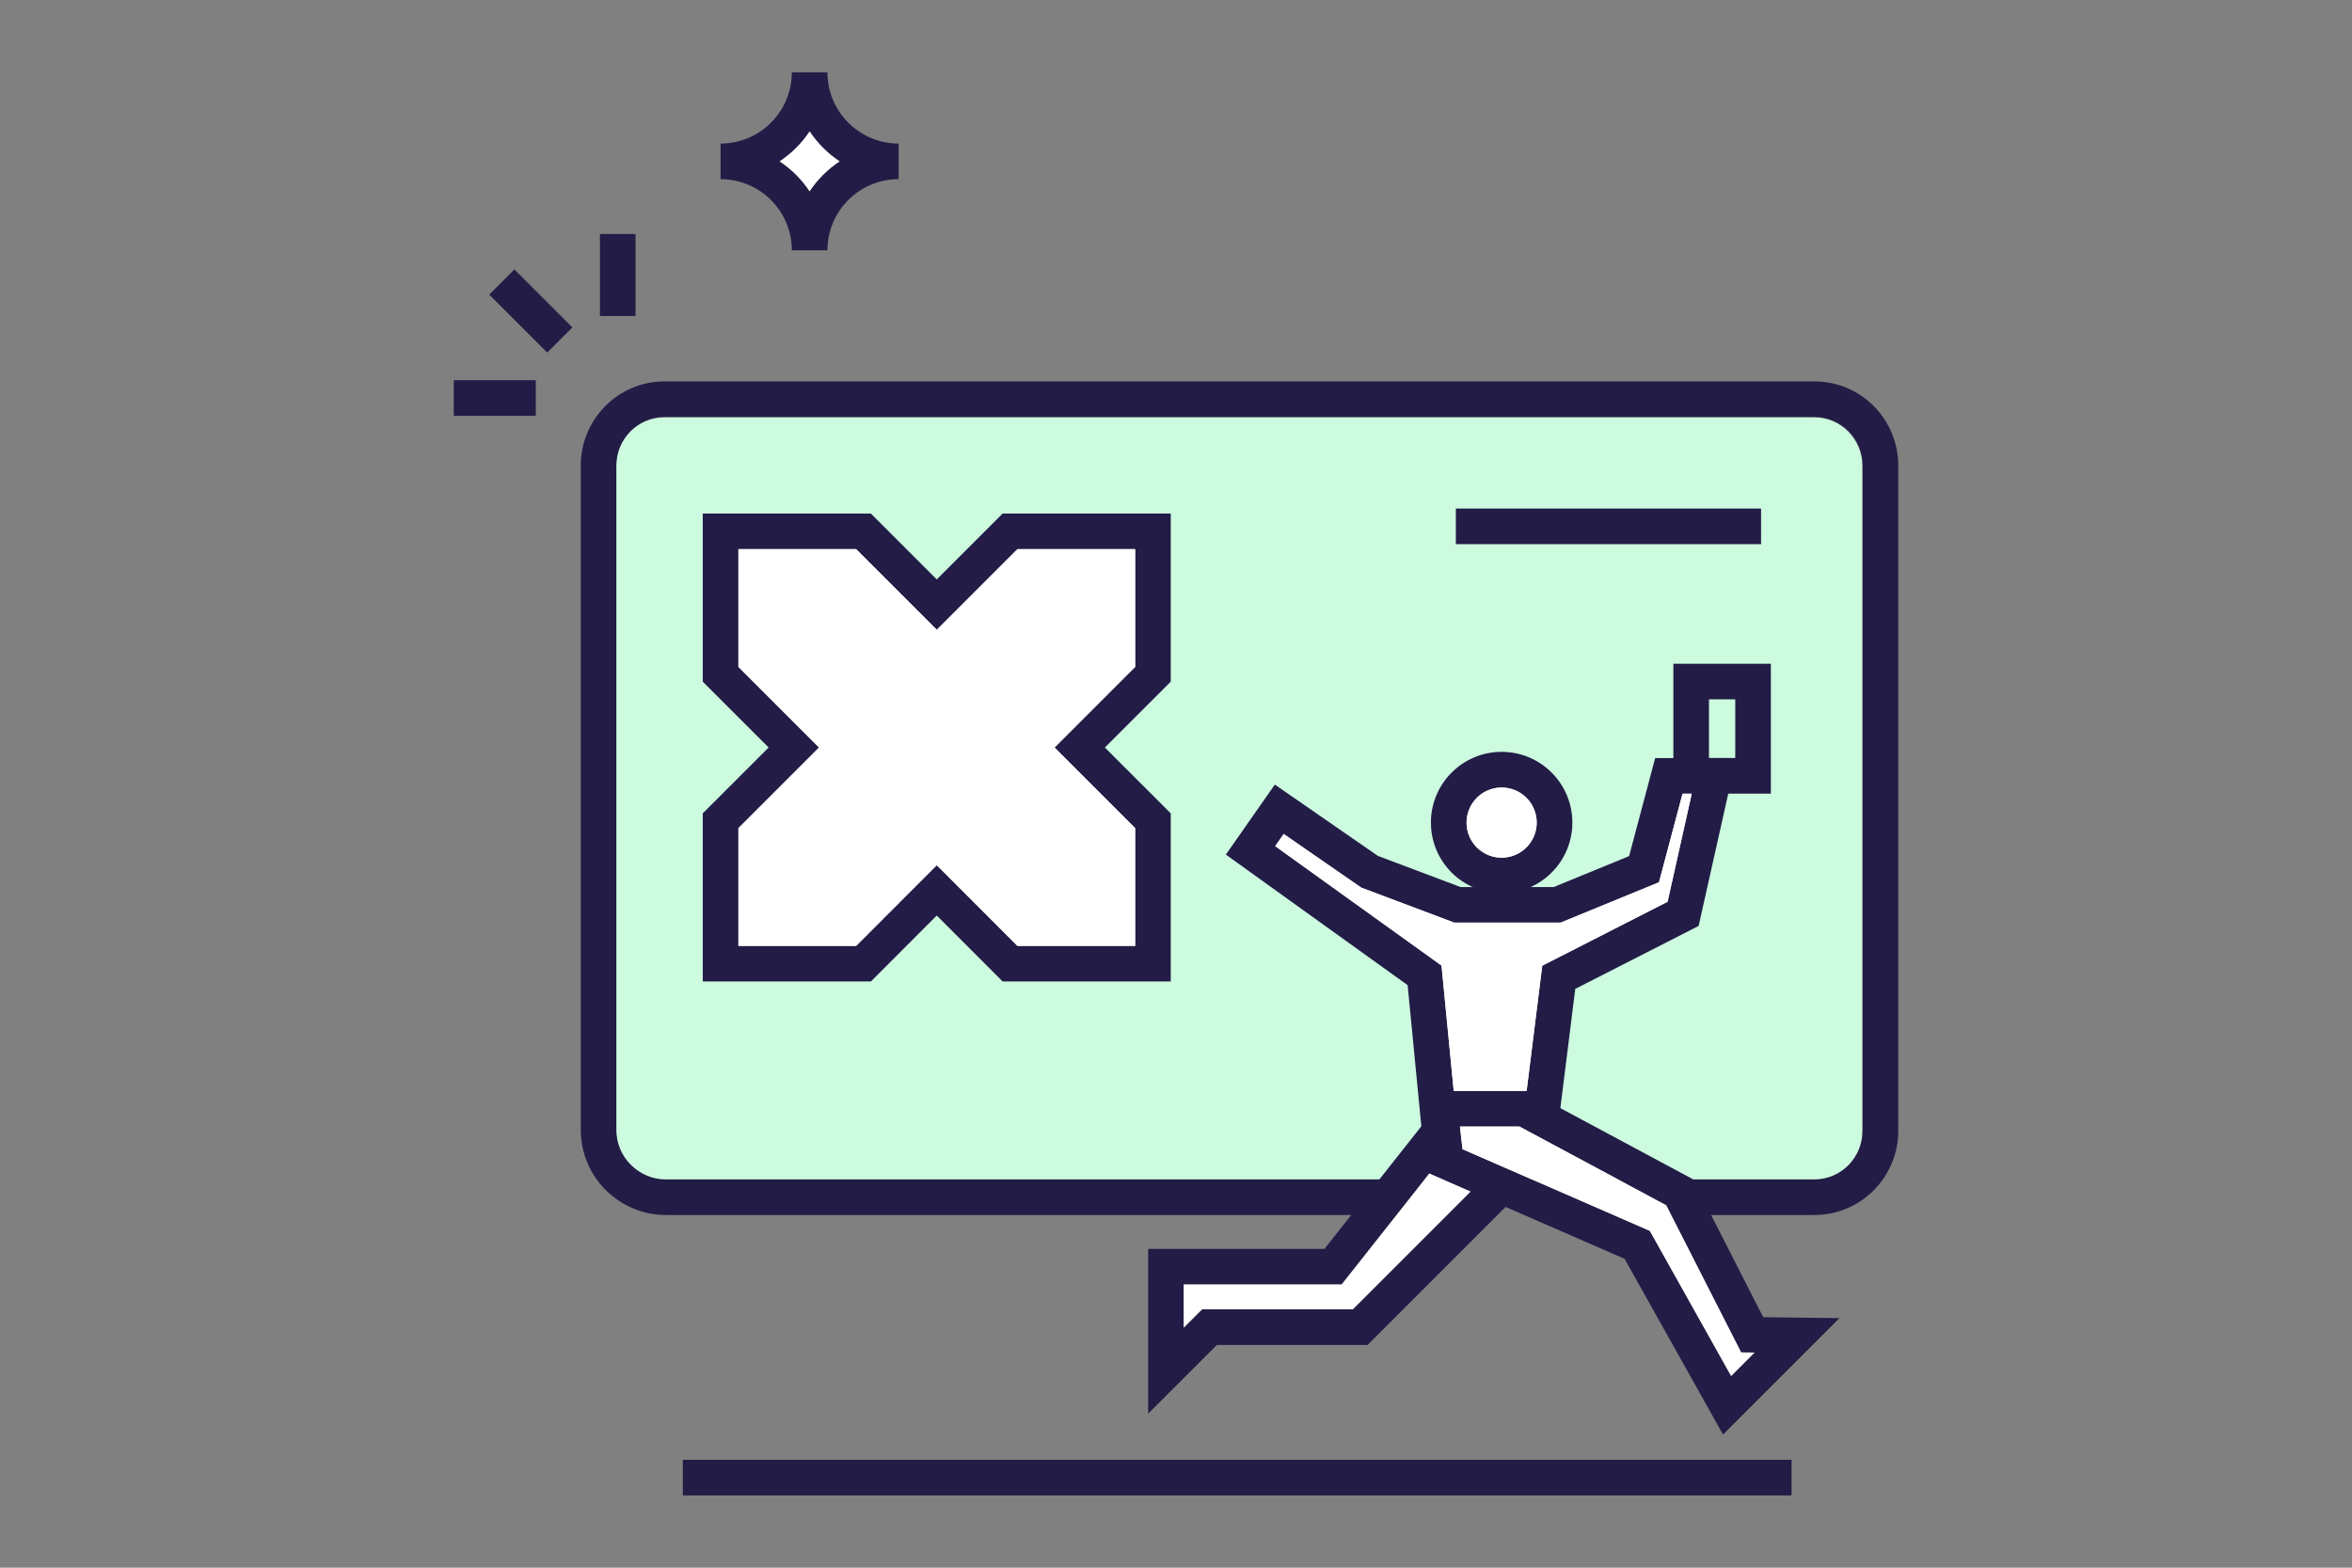 <?xml version="1.0" encoding="UTF-8"?><svg id="Layer_1" xmlns="http://www.w3.org/2000/svg" viewBox="0 0 600 400"><rect x="0" y="0" width="600" height="400" fill="#808080" stroke="none"/><defs><style>.cls-1,.cls-2,.cls-3{fill-rule:evenodd;}.cls-1,.cls-4{fill:#fff;}.cls-5,.cls-2{fill:#221c46;}.cls-3{fill:#ccfbdf;}</style></defs><path class="cls-3" d="M428.35,301.05h34.43c6.77,0,12.3-5.53,12.3-12.42V118.92c0-6.89-5.53-12.42-12.3-12.42H169.46c-6.77,0-12.3,5.53-12.3,12.42v169.52c0,3.32,1.32,6.5,3.66,8.84,2.41,2.4,5.6,3.76,8.83,3.76h258.71Z"/><path class="cls-2" d="M183.83,45.71v-9.08c10.03,0,18.17-8.14,18.17-18.17h9.08c0,10.03,8.15,18.17,18.17,18.17v9.08c-10.03,0-18.17,8.13-18.17,18.16h-9.08c0-10.02-8.14-18.16-18.17-18.16ZM206.53,48.81c2.01-3.03,4.62-5.63,7.65-7.64-3.03-2.01-5.63-4.62-7.64-7.65-2.01,3.03-4.62,5.64-7.65,7.65,3.03,2.01,5.63,4.61,7.64,7.64Z"/><path class="cls-2" d="M148.15,118.81c0-11.84,9.54-21.5,21.39-21.5h293.32c11.85,0,21.39,9.66,21.39,21.5v169.7c0,11.84-9.54,21.5-21.39,21.5h-34.43v-9.08h34.43c6.77,0,12.3-5.53,12.3-12.42V118.81c0-6.89-5.53-12.42-12.3-12.42H169.53c-6.77,0-12.3,5.53-12.3,12.42v169.52c0,3.32,1.32,6.5,3.66,8.84,2.41,2.4,5.6,3.76,8.83,3.76h184.74v9.08h-184.74c-5.79,0-11.24-2.43-15.24-6.41h0c-4.04-4.05-6.32-9.54-6.32-15.28V118.81Z"/><path class="cls-2" d="M179.29,131.04h42.88l16.8,16.8,16.8-16.8h42.89v42.89l-16.81,16.8,16.81,16.8v42.89h-42.89l-16.8-16.82-16.8,16.82h-42.89v-42.89l16.8-16.8-16.8-16.8v-42.89ZM188.37,140.12v30.04l20.57,20.57-20.57,20.57v30.04h30.04l20.57-20.58,20.57,20.58h30.04v-30.04l-20.57-20.57,20.57-20.57v-30.04h-30.04l-20.57,20.57-20.57-20.57h-30.04Z"/><path class="cls-2" d="M449.25,138.84h-77.86v-9.08h77.86v9.08Z"/><path class="cls-2" d="M449.78,336.06l-17.92-35.18-33.81-18.14,3.8-30.42,31.48-16.07,9.58-42.83h-20.67l-6.65,25.02-19.26,7.9h-23.71l-21.11-7.95-26.3-18.2-12.49,17.86,46.37,33.31,3.5,36.01-24.72,31.29h-44.98v42.04l17.53-17.53h38.45l35.22-35.22,30.35,13.24,25.11,44.83,29.7-29.7-19.47-.24ZM325.3,215.9l2.17-3.11,19.79,13.69,23.71,8.92h27.15l25.09-10.29,6.02-22.63h2.35l-6.17,27.6-31.97,16.32-3.99,31.95h-18.6l-3.11-31.98-42.43-30.48ZM345.1,334.08h-38.45l-4.69,4.68v-11.03h40.3l22.39-28.33v.06s10.49,4.57,10.49,4.57l-30.04,30.04ZM441.61,351.09l-20.74-37.03-47.78-20.84-.66-5.78h15.18l37.45,20.09,19.12,37.54,3.42.04-5.98,5.98Z"/><path class="cls-2" d="M426.88,169.36h24.87v33.14h-24.87v-33.14ZM435.96,178.44v14.97h6.71v-14.97h-6.71Z"/><path class="cls-2" d="M383.07,200.93c-4.94,0-8.95,4.01-8.95,8.95s4.01,8.95,8.95,8.95,8.95-4.01,8.95-8.95-4.01-8.95-8.95-8.95ZM365.03,209.88c0-9.96,8.08-18.04,18.04-18.04s18.04,8.08,18.04,18.04-8.08,18.04-18.04,18.04-18.04-8.08-18.04-18.04Z"/><path class="cls-2" d="M457.03,381.55H174.19v-9.08h282.84v9.08Z"/><path class="cls-5" d="M153.05,59.71h9.08v20.92h-9.08v-20.92Z"/><path class="cls-5" d="M131.22,68.75l14.79,14.79-6.42,6.42-14.79-14.79,6.42-6.42Z"/><path class="cls-5" d="M115.76,97.01h20.92v9.08h-20.92v-9.08Z"/><polygon class="cls-1" points="429.22 202.49 423.21 225.11 398.12 235.41 370.97 235.41 347.26 226.48 327.47 212.79 325.3 215.9 367.73 246.37 370.84 278.36 389.44 278.36 393.43 246.4 425.4 230.09 431.57 202.49 429.22 202.49"/><polygon class="cls-1" points="441.61 351.09 420.87 314.07 373.09 293.22 372.43 287.44 387.61 287.44 425.06 307.53 444.17 345.07 447.59 345.11 441.61 351.09"/><circle class="cls-4" cx="383.07" cy="209.88" r="8.95" transform="translate(-37.97 93.63) rotate(-13.28)"/><polygon class="cls-1" points="188.37 140.12 188.37 170.16 208.94 190.73 188.37 211.3 188.37 241.34 218.41 241.34 238.98 220.75 259.54 241.34 289.58 241.34 289.58 211.3 269.02 190.73 289.58 170.16 289.58 140.12 259.54 140.12 238.98 160.69 218.41 140.12 188.37 140.12"/><polygon class="cls-1" points="345.1 334.08 306.65 334.08 301.97 338.76 301.97 327.73 342.27 327.73 364.65 299.4 364.66 299.46 375.15 304.03 345.1 334.08"/><path class="cls-1" d="M206.53,48.81c2.01-3.03,4.62-5.63,7.65-7.64-3.03-2.01-5.63-4.62-7.64-7.65-2.01,3.03-4.62,5.64-7.65,7.65,3.03,2.01,5.63,4.61,7.64,7.64Z"/></svg>